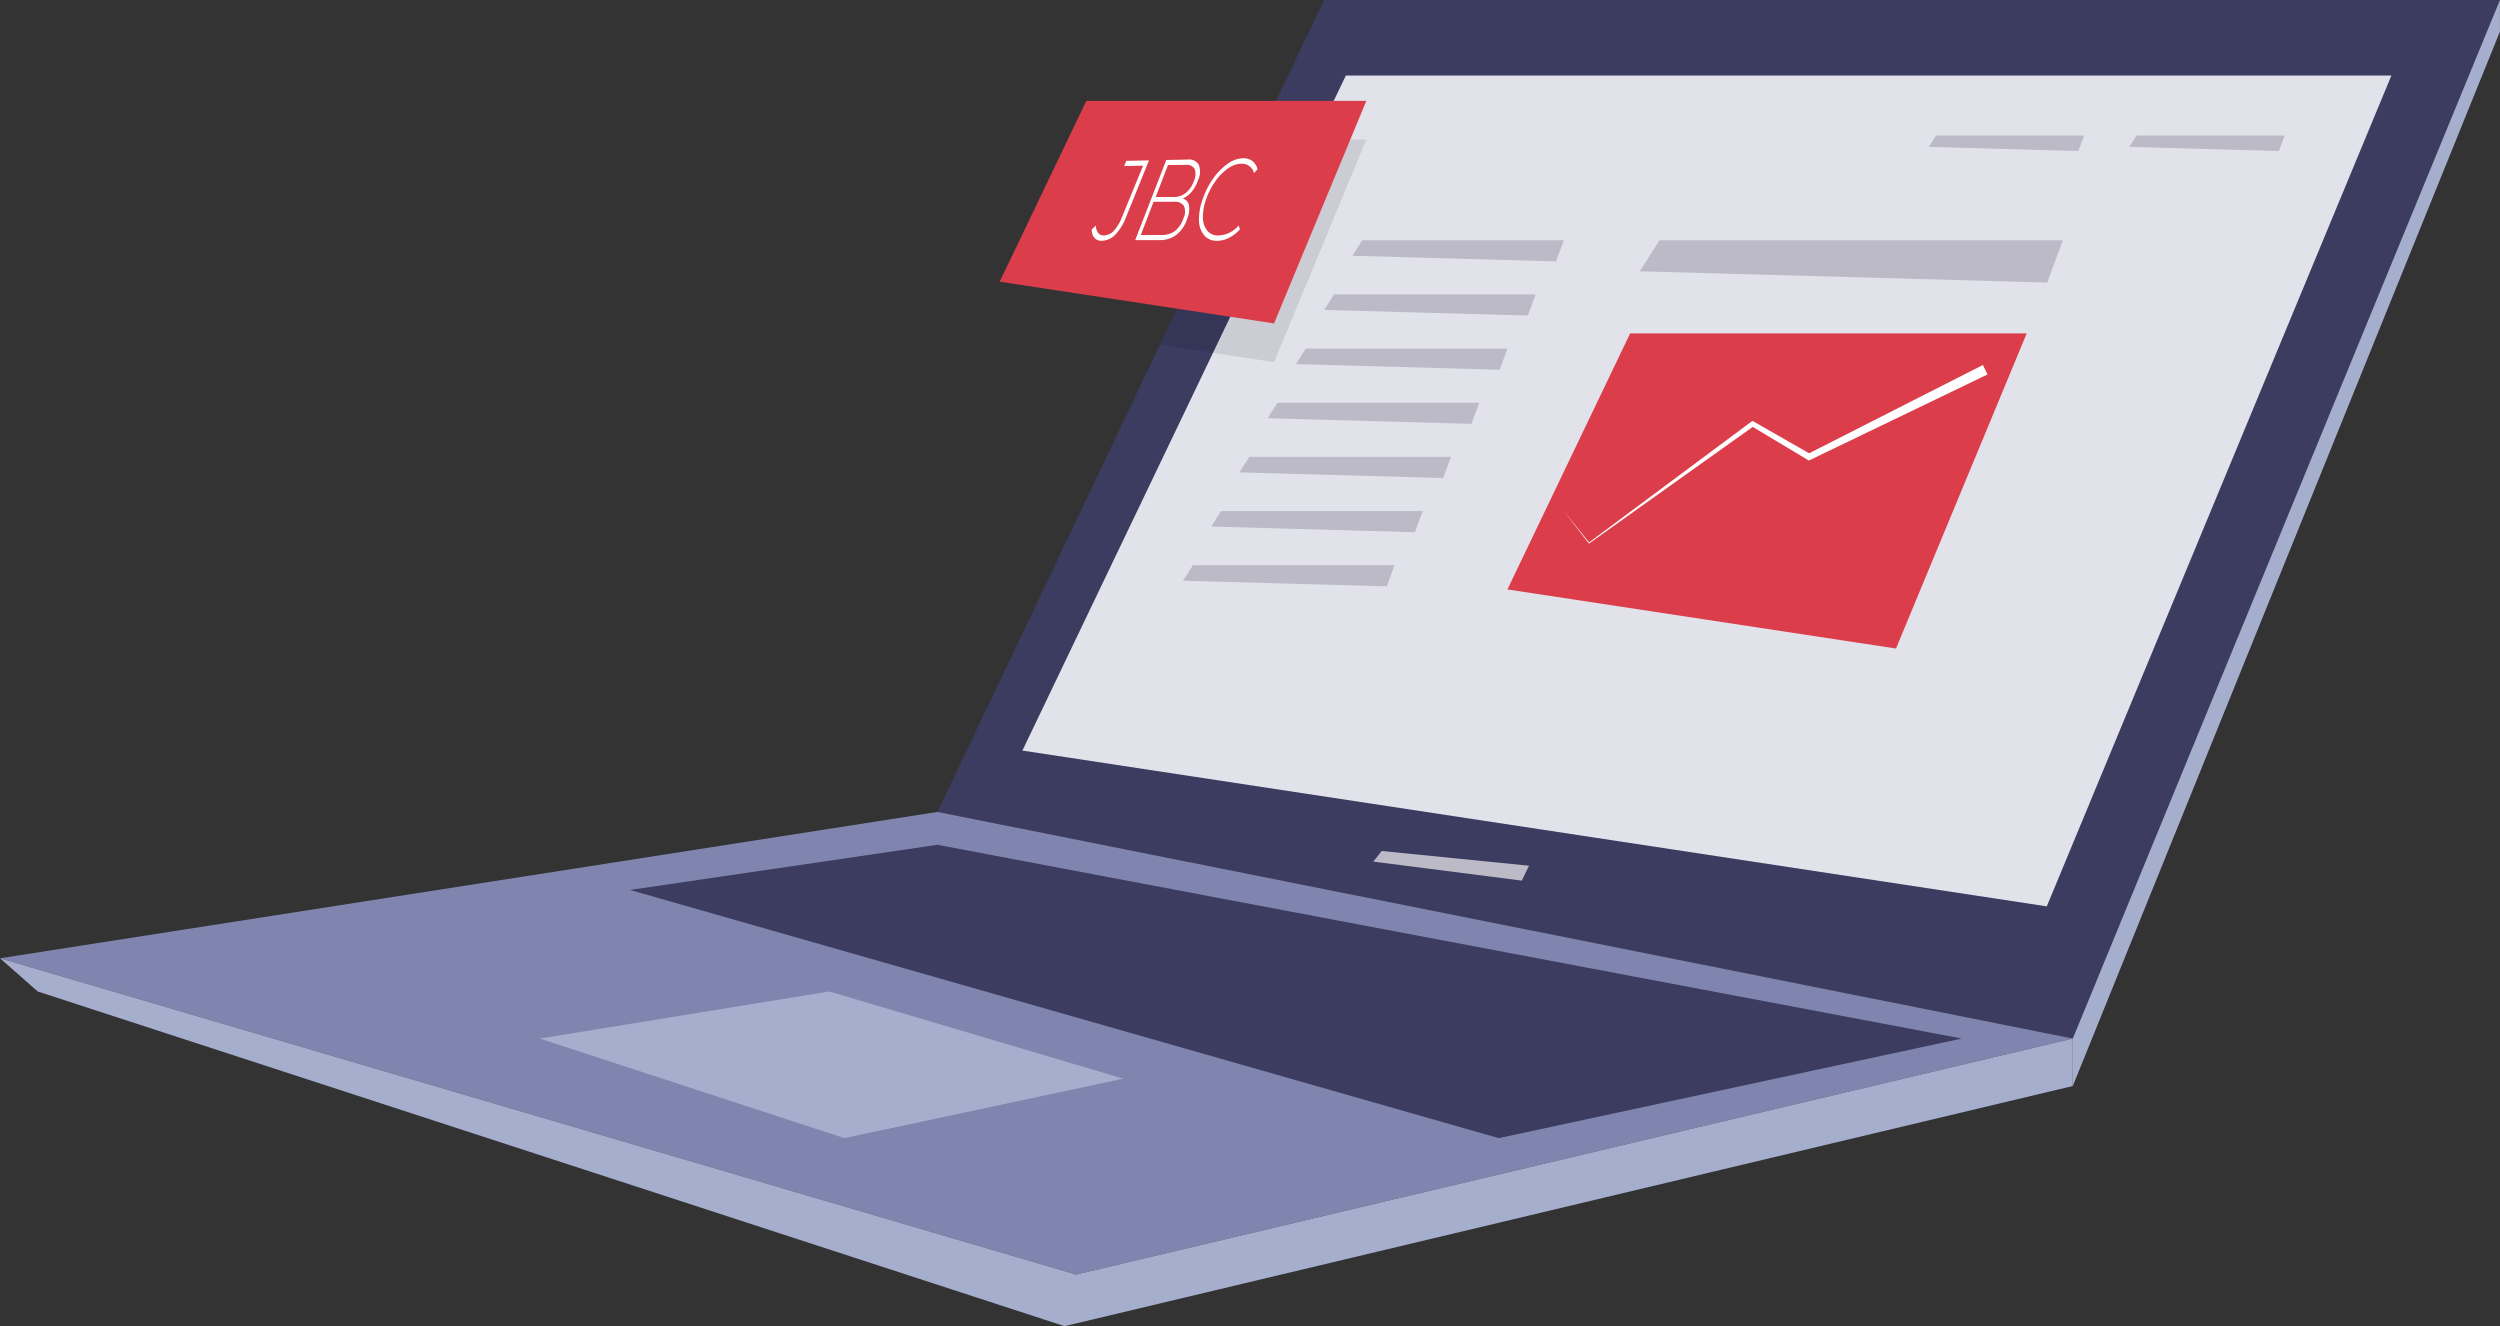 <svg xmlns="http://www.w3.org/2000/svg" viewBox="0 0 476.77 252.91"><rect x="0" y="0" width="476.77" height="252.91" fill="#333333" stroke="none"/><defs><style>.cls-1{fill:#3b3c60;}.cls-2{fill:#e2e2eb;}.cls-3{fill:#db3e4a;}.cls-4{opacity:0.1;}.cls-5{fill:#7f85ae;}.cls-6{fill:#a5aecd;}.cls-7{fill:#bcbac6;}.cls-8{fill:#fff;}</style></defs><title>Asset 1</title><g id="Layer_2" data-name="Layer 2"><g id="Layer_1-2" data-name="Layer 1"><polygon class="cls-1" points="178.78 154.84 252.51 0 476.76 0 395.3 198.06 178.78 154.84"/><polygon class="cls-2" points="194.98 143.14 256.67 14.4 456.06 14.4 390.34 172.85 194.98 143.14"/><polygon class="cls-3" points="287.48 112.41 310.88 63.58 386.51 63.58 361.58 123.68 287.48 112.41"/><polygon class="cls-4" points="221.21 65.75 239.84 26.62 260.57 26.62 242.97 69.06 221.21 65.75"/><polygon class="cls-3" points="190.65 53.72 207.17 19.24 260.57 19.24 242.97 61.68 190.65 53.72"/><polygon class="cls-5" points="178.78 154.84 0 182.75 205.22 243.07 395.3 198.06 178.78 154.84"/><polygon class="cls-1" points="178.78 161.11 120.15 169.72 285.82 217.05 374.13 198.06 178.78 161.11"/><polygon class="cls-6" points="158.16 189.08 102.93 198.06 161.03 217.05 214.21 205.71 158.16 189.08"/><polygon class="cls-6" points="0 182.75 7.19 189.08 203.01 252.91 395.3 207.11 395.3 198.06 205.22 243.07 0 182.75"/><polygon class="cls-6" points="476.76 0 476.76 6.02 395.3 207.11 395.3 198.06 476.76 0"/><polygon class="cls-7" points="312.72 51.74 390.42 53.89 393.41 45.82 316.49 45.82 312.72 51.74"/><polygon class="cls-7" points="257.9 48.78 296.75 49.86 298.24 45.82 259.78 45.82 257.9 48.78"/><polygon class="cls-7" points="406.07 28.02 434.6 28.81 435.7 25.85 407.45 25.85 406.07 28.02"/><polygon class="cls-7" points="367.83 28.02 396.36 28.81 397.46 25.85 369.21 25.85 367.83 28.02"/><polygon class="cls-7" points="261.91 164.32 290.22 167.94 291.6 165.1 263.5 162.29 261.91 164.32"/><polygon class="cls-7" points="252.52 59.11 291.37 60.18 292.86 56.15 254.4 56.15 252.52 59.11"/><polygon class="cls-7" points="247.14 69.44 285.99 70.51 287.48 66.48 249.02 66.48 247.14 69.44"/><polygon class="cls-7" points="241.75 79.76 280.61 80.84 282.1 76.81 243.64 76.81 241.75 79.76"/><polygon class="cls-7" points="236.37 90.09 275.22 91.17 276.71 87.13 238.25 87.13 236.37 90.09"/><polygon class="cls-7" points="230.99 100.42 269.84 101.5 271.33 97.46 232.87 97.46 230.99 100.42"/><polygon class="cls-7" points="225.61 110.75 264.46 111.82 265.95 107.79 227.49 107.79 225.61 110.75"/><polygon class="cls-8" points="298.24 97.46 303.1 103.5 302.99 103.49 333.95 80.45 334.2 80.27 334.48 80.42 345.3 86.61 344.73 86.59 378.15 69.61 379.04 71.41 345.27 87.68 344.96 87.83 344.69 87.66 334 81.25 334.52 81.23 303.09 103.62 303.02 103.67 302.98 103.61 298.24 97.46"/><path class="cls-8" d="M208.7,45.34a2.38,2.38,0,0,1-.5-1.59L209,43a2.39,2.39,0,0,0,.41,1.41,1.29,1.29,0,0,0,1.08.49,2.66,2.66,0,0,0,1.92-.88A8.34,8.34,0,0,0,214,41.33l4-9.73-3.62.07.42-1,4.32-.08-4.34,10.74a10,10,0,0,1-2.1,3.44A3.66,3.66,0,0,1,210,45.92,1.69,1.69,0,0,1,208.7,45.34Z"/><path class="cls-8" d="M226.74,39.15a4.83,4.83,0,0,1-.33,2.58,6.44,6.44,0,0,1-2,3,5.1,5.1,0,0,1-3.26,1.06h-4.66l5.93-15.28,4.08-.08a2.11,2.11,0,0,1,2.12,1,3.72,3.72,0,0,1-.13,2.9,7,7,0,0,1-1.23,2.23,4.74,4.74,0,0,1-1.69,1.31A1.64,1.64,0,0,1,226.74,39.15Zm-4-7.68-2.34,6.1,3.45,0a3.68,3.68,0,0,0,2.32-.8,5,5,0,0,0,1.53-2.31,2.86,2.86,0,0,0,.11-2.27,1.72,1.72,0,0,0-1.71-.74Zm1.32,12.58a5,5,0,0,0,1.63-2.41,2.82,2.82,0,0,0,.08-2.4,2.14,2.14,0,0,0-2-.75l-3.78,0-2.43,6.32h3.88A4.22,4.22,0,0,0,224.07,44.06Z"/><path class="cls-8" d="M229.66,44.9a4.51,4.51,0,0,1-1-2.81,10.88,10.88,0,0,1,.67-4,15.54,15.54,0,0,1,2-4,11.49,11.49,0,0,1,2.77-2.84,5.3,5.3,0,0,1,2.93-1.07,2.86,2.86,0,0,1,1.79.51,2.89,2.89,0,0,1,1,1.59l-.67.74a2.36,2.36,0,0,0-2.46-1.8,4.6,4.6,0,0,0-2.54.93,9.83,9.83,0,0,0-2.41,2.47,13.47,13.47,0,0,0-1.76,3.49,9.52,9.52,0,0,0-.57,3.48,3.9,3.9,0,0,0,.86,2.44,2.64,2.64,0,0,0,2.09.88A5.31,5.31,0,0,0,236.22,43l.25.74a7.3,7.3,0,0,1-2.12,1.63,5.08,5.08,0,0,1-2.25.56A3.08,3.08,0,0,1,229.66,44.9Z"/></g></g></svg>
